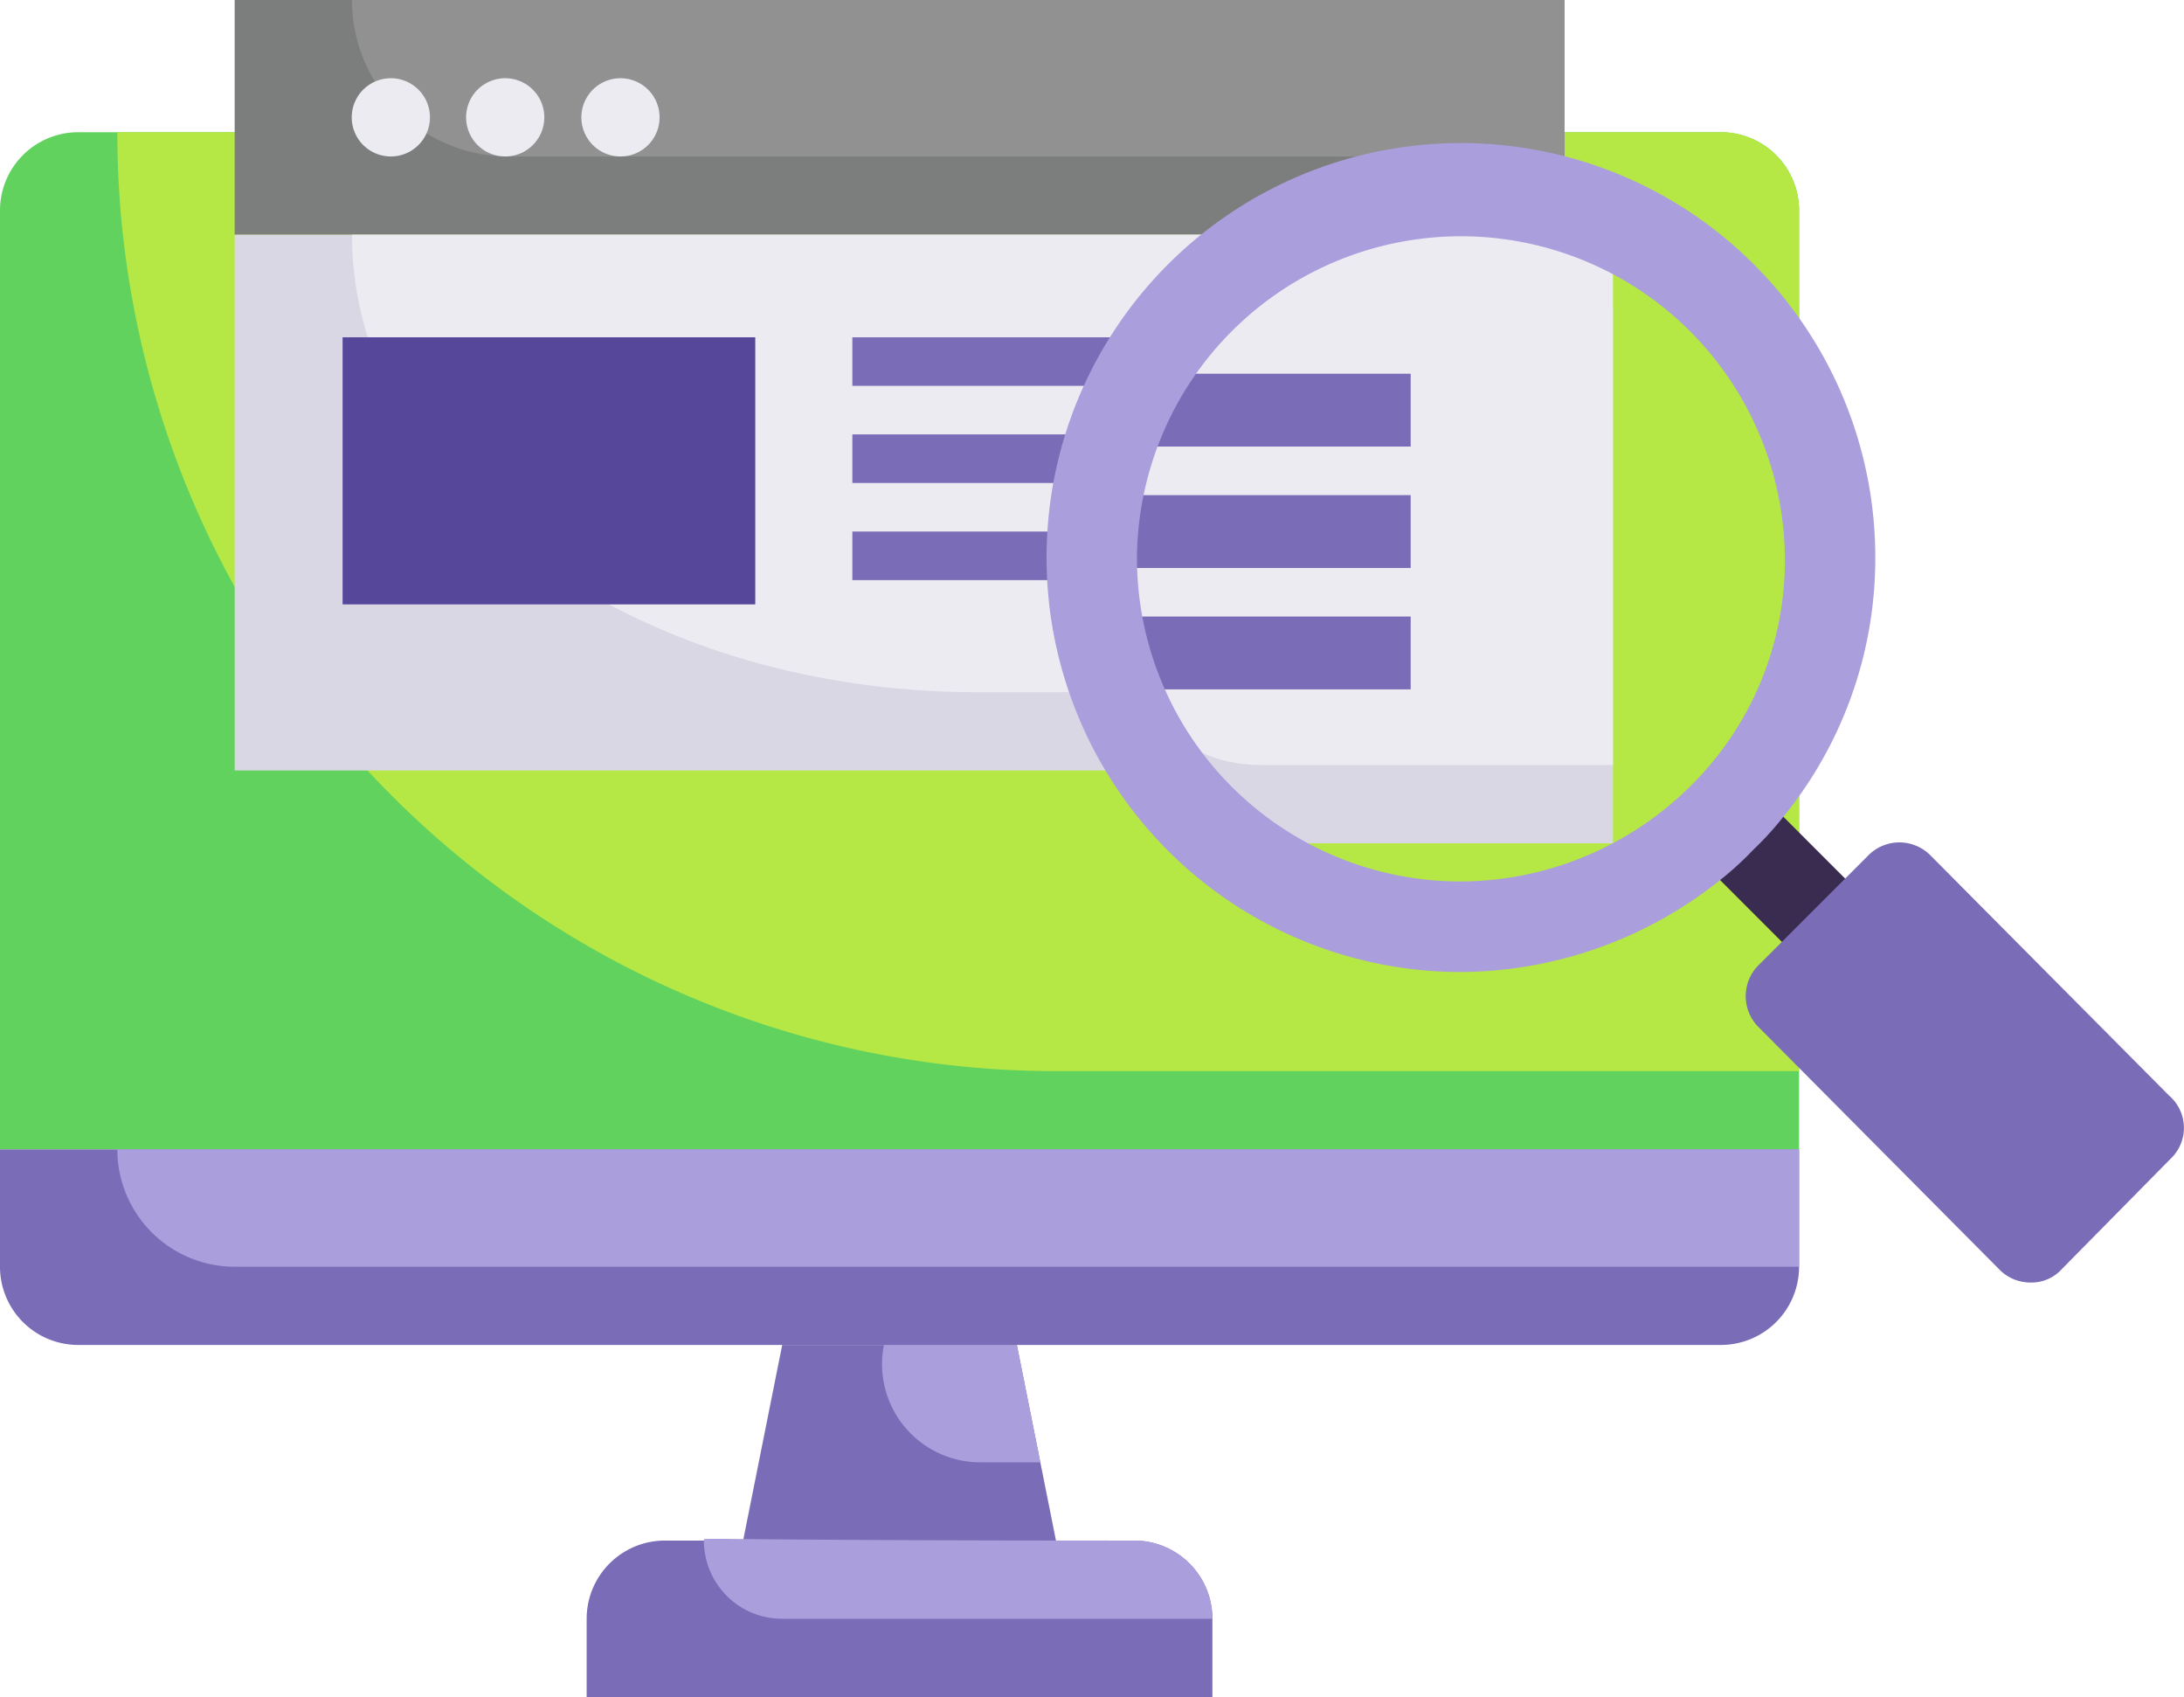 <svg xmlns="http://www.w3.org/2000/svg" width="89.97" height="69.891" viewBox="0 0 89.97 69.891"><g data-name="ico diagnosis svg"><path data-name="Caminho 8265" d="M74.113 8.667v38.668H0V8.667a3.222 3.222 0 013.222-3.222h67.669a3.222 3.222 0 013.222 3.222z" fill="#62d25f"/><path data-name="Caminho 8266" d="M0 47.335h74.113v4.833a3.222 3.222 0 01-3.222 3.222H3.222A3.222 3.222 0 010 52.168z" fill="#7a6cb6"/><path data-name="Caminho 8267" d="M43.501 63.447H30.612l1.611-8.056h9.667z" fill="#7a6cb6"/><path data-name="Caminho 8268" d="M27.389 63.446h19.334a3.222 3.222 0 013.222 3.222v3.222H24.167v-3.222a3.222 3.222 0 013.222-3.222z" fill="#7a6cb6"/><path data-name="Caminho 8269" d="M74.113 8.667v35.446H43.501A38.668 38.668 0 014.833 5.445H70.89a3.222 3.222 0 013.223 3.222z" fill="#b5e844"/><path data-name="Caminho 8270" d="M74.113 47.335v4.833H9.666a4.833 4.833 0 01-4.833-4.833z" fill="#aa9edc"/><path data-name="Caminho 8271" d="M42.857 60.224h-2.481a4.044 4.044 0 01-3.963-4.833h5.478z" fill="#aa9edc"/><path data-name="Caminho 8272" d="M49.945 66.668H32.223a3.222 3.222 0 01-3.226-3.222c0-.161-.983 0 17.723 0a3.222 3.222 0 013.225 3.222z" fill="#aa9edc"/><g data-name="Grupo 624"><path data-name="Caminho 8273" d="M9.667 0h54.779v9.667H9.667z" fill="#7c7d7d"/><path data-name="Caminho 8274" d="M64.446 0v6.445h-43.5A6.445 6.445 0 0114.5 0z" fill="#919191"/><path data-name="Caminho 8275" d="M9.667 9.667h54.779V31.73H9.667z" fill="#dad7e5"/><path data-name="Caminho 8276" d="M64.446 9.667v18.841H40.279c-14.238 0-25.779-8.436-25.779-18.841z" fill="#edebf2"/><g data-name="Grupo 605" fill="#edebf2"><path data-name="Caminho 8281" d="M16.111 6.444a1.611 1.611 0 111.333-.722 1.611 1.611 0 01-1.333.722z"/><path data-name="Caminho 8282" d="M20.8 6.444a1.611 1.611 0 111.5-.993 1.611 1.611 0 01-1.5.993z"/><path data-name="Caminho 8283" d="M25.569 6.444a1.611 1.611 0 111.59-1.408 1.611 1.611 0 01-1.59 1.408z"/></g><path data-name="Retângulo 218" fill="#57479a" d="M14.113 13.891h17v11h-17z"/><path data-name="Linha 5" fill="none" stroke="#7a6cb6" stroke-width="2" d="M35.113 14.891h13"/><path data-name="Linha 6" fill="none" stroke="#7a6cb6" stroke-width="2" d="M35.113 18.891h11"/><path data-name="Linha 7" fill="none" stroke="#7a6cb6" stroke-width="2" d="M35.113 22.891h11"/></g><path data-name="Caminho 8303" d="M48.212 12.667h18.234V34.73H48.812l-3.73-10.698z" fill="#dad7e5"/><path data-name="Caminho 8304" d="M66.446 9.933v21.575H51.993c-8.514 0-8.57-15.06 2.777-23.168z" fill="#edebf2"/><path data-name="Linha 8" fill="none" stroke="#7a6cb6" stroke-width="3" d="M45.113 16.891h13"/><path data-name="Linha 9" fill="none" stroke="#7a6cb6" stroke-width="3" d="M45.113 21.891h13"/><path data-name="Linha 10" fill="none" stroke="#7a6cb6" stroke-width="3" d="M45.113 26.891h13"/><path data-name="Caminho 8300" d="M73.28 33.451a19.4 19.4 0 01-2.607 2.607l2.979 2.98 2.607-2.607z" fill="#3a2c51"/><path data-name="Caminho 8301" d="M89.356 45.121l-9.807-9.869a1.8 1.8 0 00-2.607 0l-.931.931-2.607 2.607-.931.931a1.8 1.8 0 000 2.607l9.869 9.932a1.787 1.787 0 001.3.559 1.69 1.69 0 001.3-.559l4.469-4.531a1.751 1.751 0 00-.055-2.608z" fill="#7a6cb6"/><path data-name="Caminho 8302" d="M73.466 33.637a16.855 16.855 0 003.787-10.676 17.07 17.07 0 10-17.07 17.07 17.244 17.244 0 0010.676-3.786 12.964 12.964 0 001.361-1.242 12.949 12.949 0 001.246-1.366zM46.837 22.961a13.346 13.346 0 0126.691 0 13.034 13.034 0 01-3.908 9.43 13.5 13.5 0 01-9.435 3.911 13.325 13.325 0 01-13.348-13.341z" fill="#aa9edc"/></g></svg>